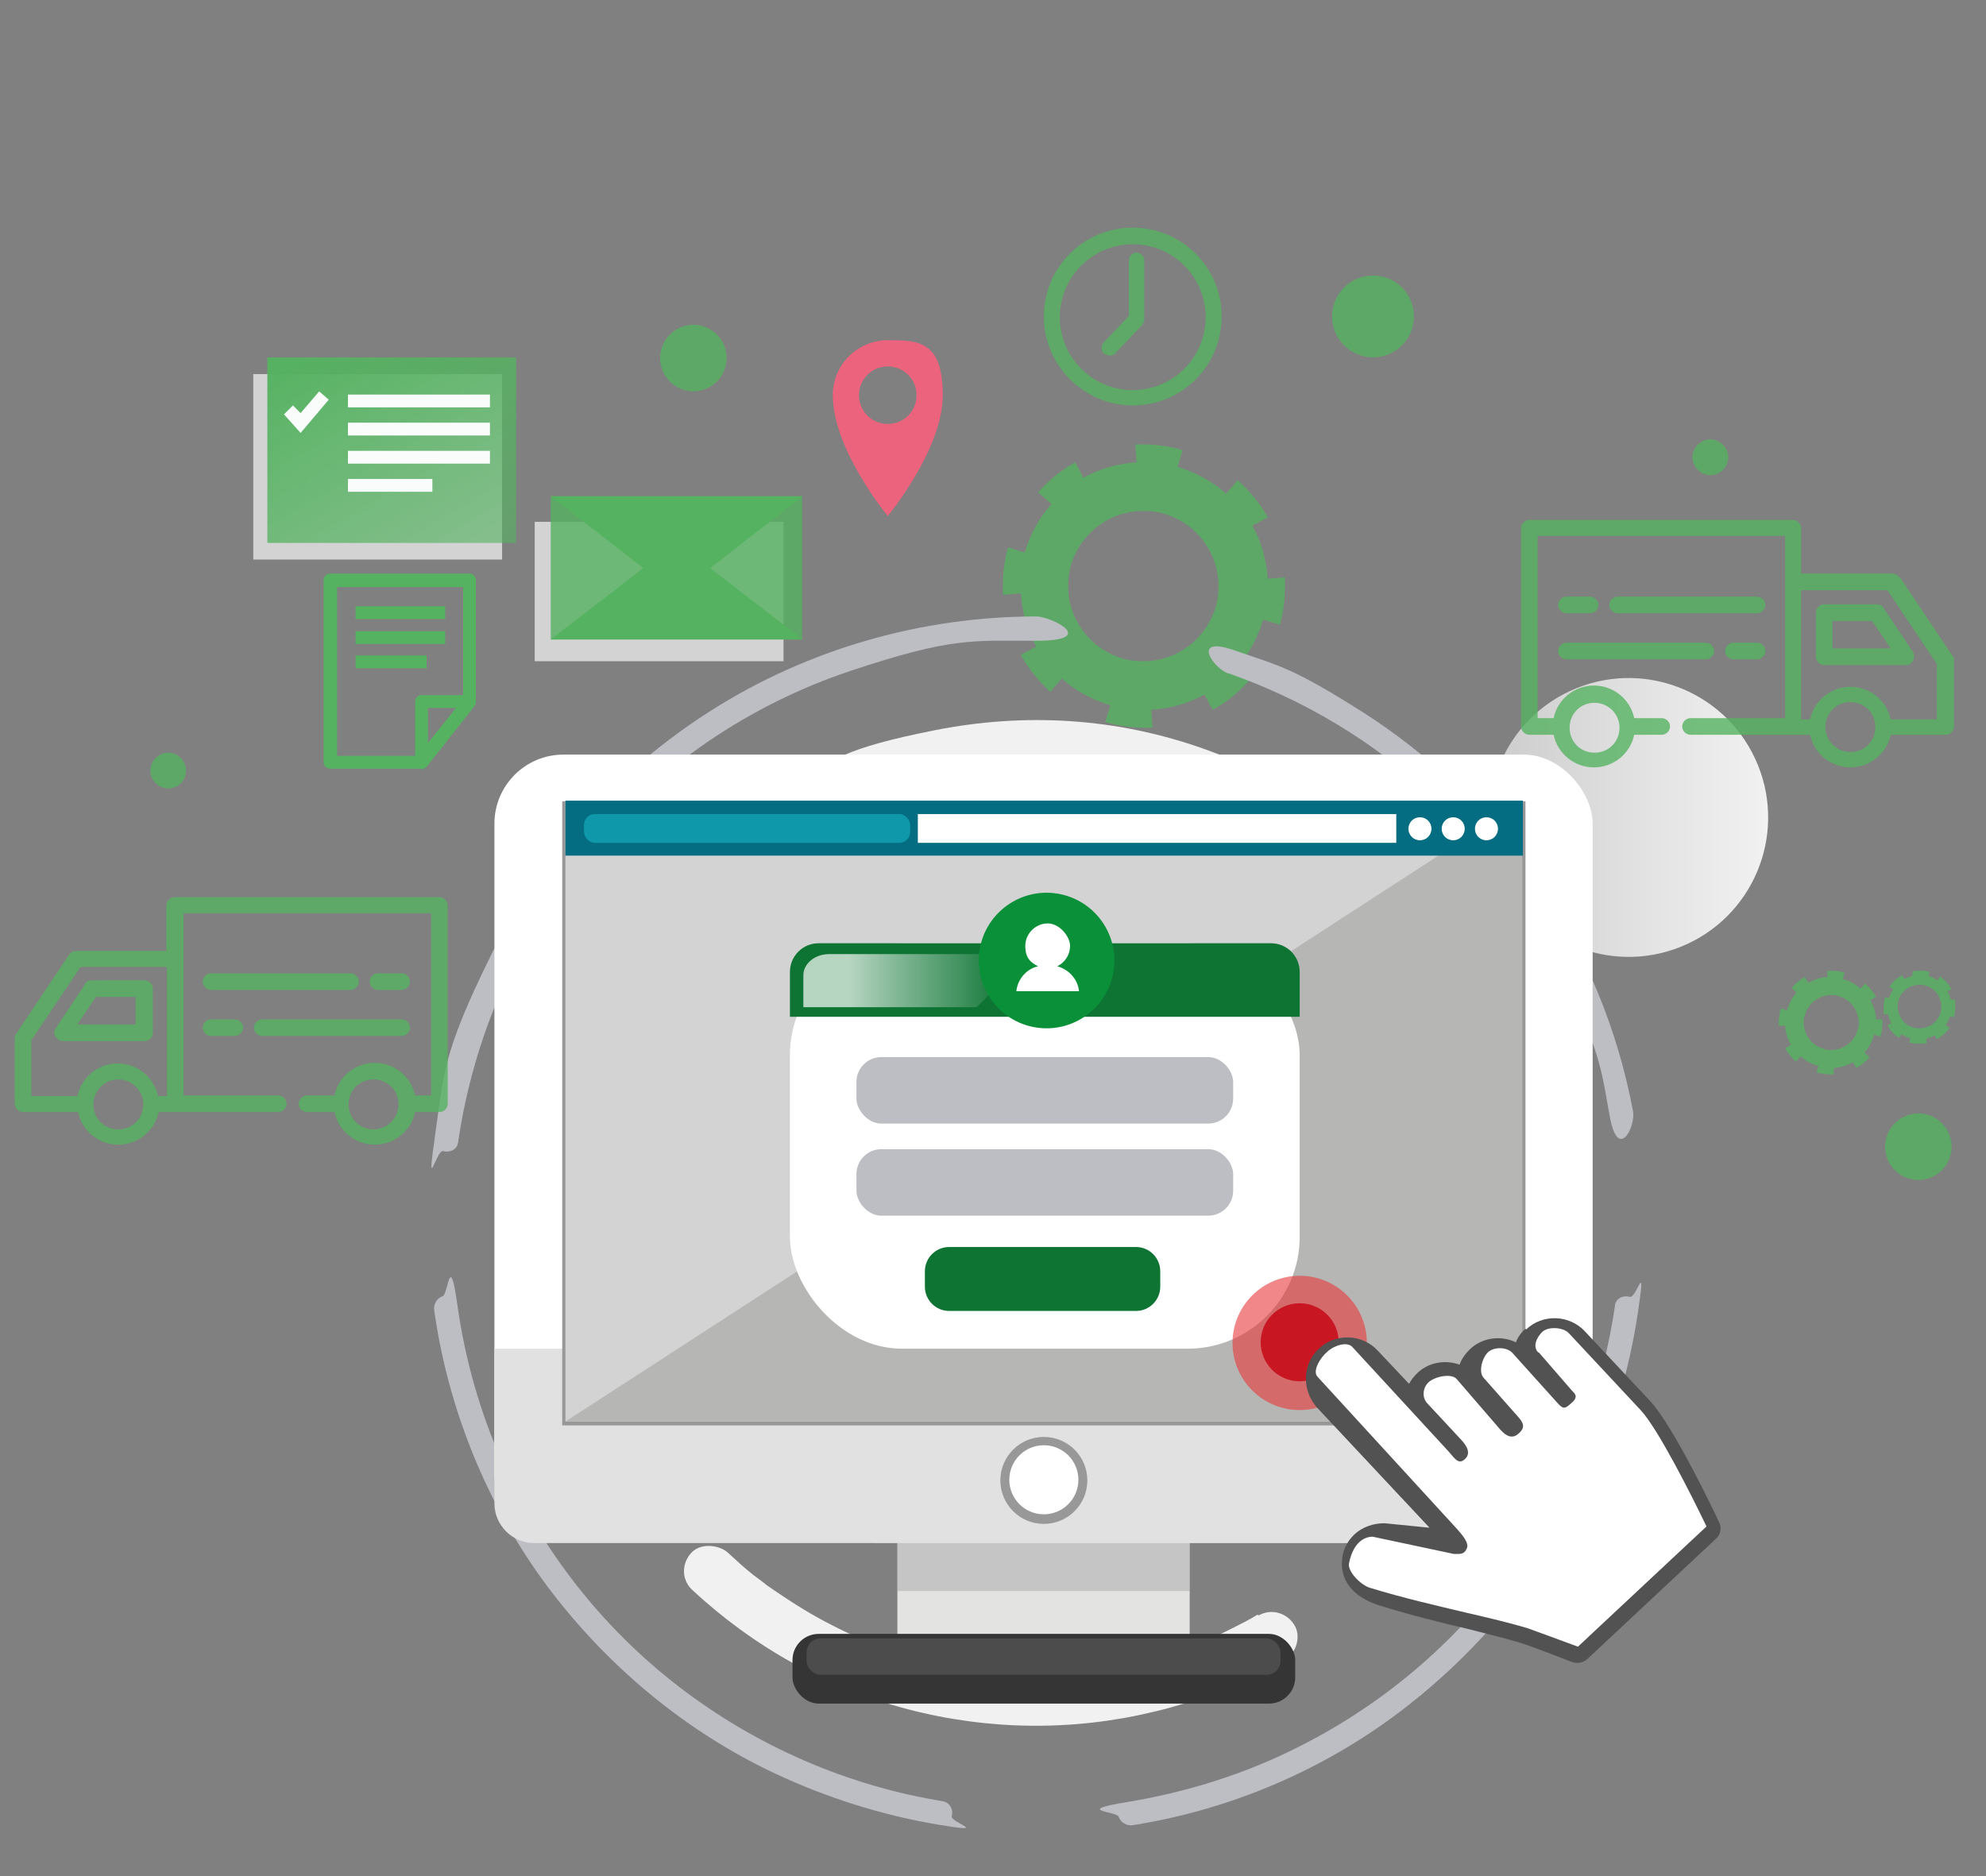 <?xml version="1.0" encoding="UTF-8"?><svg xmlns="http://www.w3.org/2000/svg" xmlns:xlink="http://www.w3.org/1999/xlink" viewBox="0 0 310.5 293.4"><rect x="0" y="0" width="310.5" height="293.4" fill="#808080" stroke="none"/><defs><style>.cls-1,.cls-2{fill:#bdbec4;}.cls-1,.cls-3{mix-blend-mode:multiply;}.cls-4{fill:url(#Degradado_sin_nombre_13);}.cls-5{fill:#fff;}.cls-6{fill:url(#Degradado_sin_nombre_21);}.cls-7{fill:#046d81;}.cls-8{fill:#b6b6b5;}.cls-9{fill:#4d4c4c;}.cls-10,.cls-11{fill:#55b261;}.cls-12,.cls-13{fill:#989898;}.cls-14{fill:#fafcfc;}.cls-15{fill:#0f98a9;}.cls-16{isolation:isolate;}.cls-17{fill:#ec637d;}.cls-18{mix-blend-mode:overlay;opacity:.7;}.cls-19{mix-blend-mode:soft-light;}.cls-20,.cls-11{opacity:.8;}.cls-21{clip-path:url(#clippath-1);}.cls-22{fill:#0a9039;}.cls-23{fill:url(#Degradado_sin_nombre_228);}.cls-24{fill:#0d7433;}.cls-25{fill:#c81623;}.cls-26{clip-path:url(#clippath);}.cls-27{fill:#d3d3d3;}.cls-28{fill:none;}.cls-29{fill:#353535;}.cls-13{opacity:.4;}.cls-30{fill:#f1f1f1;}.cls-31{fill:#e2e1e1;}.cls-32{fill:#e3e3e2;}.cls-33{fill:#525252;}.cls-34{fill:#e7383a;opacity:.6;}</style><clipPath id="clippath"><rect class="cls-28" width="310.5" height="293.4"/></clipPath><linearGradient id="Degradado_sin_nombre_21" x1="50.1" y1="51.1" x2="72.4" y2="89.7" gradientTransform="matrix(1, 0, 0, 1, 0, 0)" gradientUnits="userSpaceOnUse"><stop offset="0" stop-color="#55b261"/><stop offset=".5" stop-color="#55b261" stop-opacity=".8"/><stop offset="1" stop-color="#55b261" stop-opacity=".6"/></linearGradient><linearGradient id="Degradado_sin_nombre_13" x1="232.8" y1="127.7" x2="276.4" y2="127.7" gradientTransform="translate(66.8 -86.5) rotate(22.1)" gradientUnits="userSpaceOnUse"><stop offset="0" stop-color="#cdcccc"/><stop offset=".6" stop-color="#e4e4e4"/><stop offset="1" stop-color="#f1f1f1"/></linearGradient><clipPath id="clippath-1"><rect class="cls-28" x="88.4" y="125.3" width="149.5" height="97"/></clipPath><linearGradient id="Degradado_sin_nombre_228" x1="125.7" y1="153.3" x2="161" y2="153.3" gradientTransform="matrix(1, 0, 0, 1, 0, 0)" gradientUnits="userSpaceOnUse"><stop offset=".2" stop-color="#fff"/><stop offset=".4" stop-color="#fff" stop-opacity=".7"/><stop offset=".7" stop-color="#fff" stop-opacity=".3"/><stop offset=".9" stop-color="#fff" stop-opacity="0"/><stop offset="1" stop-color="#fff" stop-opacity="0"/></linearGradient></defs><g class="cls-16"><g id="Capa_1"><g class="cls-26"><g><rect class="cls-27" x="39.6" y="58.5" width="38.9" height="29"/><rect class="cls-27" x="83.6" y="81.6" width="38.9" height="21.8"/><path class="cls-11" d="M198.2,90.5c-.2-3-1-5.8-2.4-8.3l2.4-1.3c-1.2-2.2-2.8-4.1-4.7-5.8l-1.8,2.1c-2.1-1.9-4.7-3.3-7.6-4.2l.8-2.6h0c-2-.6-4.1-.9-6.1-.9-.4,0-.9,0-1.3,0l.2,2.8c-3,.2-5.8,1-8.3,2.4l-1.3-2.4c-2.2,1.2-4.1,2.8-5.8,4.7l2.1,1.8c-1.9,2.1-3.3,4.7-4.2,7.6l-2.6-.8h0c-.6,2.1-.8,4.1-.8,6.1,0,.4,0,.9,0,1.3l2.8-.2c.2,3,1,5.8,2.4,8.3l-2.4,1.3c1.2,2.2,2.8,4.1,4.6,5.8l1.8-2.1c2.1,1.9,4.7,3.3,7.6,4.2l-.8,2.6h0c2,.6,4.1,.9,6.1,.9,.4,0,.9,0,1.3,0l-.2-2.8c3-.2,5.8-1,8.3-2.4l1.3,2.4c2.2-1.2,4.1-2.8,5.8-4.7l-2.1-1.8c1.9-2.1,3.3-4.7,4.2-7.6l2.6,.8h0c.6-2,.8-4.1,.8-6.1,0-.4,0-.9,0-1.3l-2.8,.2Zm-24.3,18.2h0v0Zm16.2-13.9c-1.5,5.2-6.2,8.6-11.3,8.6-1.1,0-2.1-.1-3.2-.4-5.2-1.5-8.6-6.2-8.6-11.3,0-1.1,.1-2.1,.4-3.2,1.5-5.2,6.2-8.6,11.3-8.6,1.1,0,2.1,.1,3.2,.4,5.2,1.5,8.6,6.2,8.6,11.3,0,1.1-.1,2.1-.4,3.2Z"/><circle class="cls-11" cx="214.9" cy="49.5" r="6.4" transform="translate(117.4 247.4) rotate(-76.8)"/><g><rect class="cls-11" x="86.1" y="77.6" width="39.3" height="22.4"/><polygon class="cls-10" points="86.1 100 105.8 84.8 125.5 100 86.1 100"/><polygon class="cls-10" points="125.5 77.6 105.8 92.9 86.1 77.6 125.5 77.6"/></g><g><g><path class="cls-10" d="M65.9,120.2h-14.3c-.6,0-1-.5-1-1v-28.5c0-.6,.5-1,1-1h21.8c.6,0,1,.5,1,1v19c0,.2,0,.4-.2,.6l-7.5,9.5c-.2,.2-.5,.4-.8,.4Zm-13.3-2h12.8l7-8.8v-17.6h-19.7v26.4Z"/><path class="cls-10" d="M65.9,120.2c-.1,0-.2,0-.3,0-.4-.1-.7-.5-.7-1v-9.5c0-.6,.5-1,1-1h7.5c.4,0,.7,.2,.9,.6,.2,.3,.1,.8-.1,1.1l-7.5,9.5c-.2,.2-.5,.4-.8,.4Zm1-9.5v5.5l4.4-5.5h-4.4Z"/></g><rect class="cls-10" x="55.6" y="94.8" width="14" height="2"/><rect class="cls-10" x="55.6" y="98.7" width="14" height="2"/><rect class="cls-10" x="55.6" y="102.5" width="11.1" height="2"/></g><g class="cls-20"><path class="cls-10" d="M293.3,159.4c0-1.1-.4-2.1-.9-3l.9-.5c-.4-.8-1-1.5-1.7-2.1l-.7,.8c-.8-.7-1.7-1.2-2.8-1.5l.3-1h0c-.7-.2-1.5-.3-2.2-.3-.2,0-.3,0-.5,0v1c-1,0-2,.4-3,.9l-.5-.9c-.8,.4-1.5,1-2.1,1.7l.8,.7c-.7,.8-1.2,1.7-1.5,2.8l-1-.3h0c-.2,.8-.3,1.5-.3,2.2,0,.2,0,.3,0,.5h1c0,1,.4,2.1,.9,3l-.9,.5c.4,.8,1,1.5,1.7,2.1l.7-.8c.8,.7,1.7,1.2,2.8,1.5l-.3,1h0c.7,.2,1.5,.3,2.2,.3,.2,0,.3,0,.5,0v-1c1,0,2-.4,3-.9l.5,.9c.8-.4,1.5-1,2.1-1.7l-.8-.7c.7-.8,1.2-1.7,1.5-2.8l1,.3h0c.2-.7,.3-1.5,.3-2.2,0-.2,0-.3,0-.5h-1Zm-8.8,6.7h0v0Zm5.9-5c-.5,1.9-2.3,3.1-4.1,3.1-.4,0-.8,0-1.2-.2-1.9-.5-3.1-2.3-3.1-4.1,0-.4,0-.8,.2-1.2,.5-1.9,2.3-3.1,4.1-3.1,.4,0,.8,0,1.2,.2,1.9,.5,3.1,2.3,3.1,4.1,0,.4,0,.8-.2,1.2Z"/><path class="cls-10" d="M305.7,156.3h-.7c-.1-.4-.3-.9-.5-1.3l.6-.3c-.4-.8-1-1.5-1.8-2l-.4,.6c-.4-.3-.9-.5-1.4-.7l.2-.6h0c-.5-.2-1-.2-1.6-.2s-.7,0-1.1,.1v.7c-.4,.1-.9,.3-1.3,.5l-.3-.6c-.8,.4-1.5,1-2,1.8l.6,.4c-.3,.4-.5,.9-.7,1.4l-.6-.2h0c-.1,.6-.2,1.1-.2,1.6,0,.4,0,.7,0,1.1h.7c0,.4,.3,.9,.5,1.4l-.6,.3h0c.4,.8,1,1.5,1.8,2l.4-.6c.4,.3,.9,.5,1.4,.7l-.2,.6h0c.5,.2,1,.2,1.6,.2s.7,0,1.1-.1v-.7c.4-.1,.9-.3,1.3-.5l.3,.6c.8-.4,1.5-1,2-1.8l-.6-.4c.3-.4,.5-.9,.7-1.4l.6,.2h0c.1-.5,.2-1.1,.2-1.6s0-.7-.1-1.1Zm-5.6,4.5c-.3,0-.6,0-.9-.1-1.5-.4-2.5-1.8-2.5-3.3,0-.3,0-.6,.1-.9,.4-1.5,1.8-2.5,3.3-2.5,.3,0,.6,0,.9,.1,1.5,.4,2.5,1.8,2.5,3.3,0,.3,0,.6-.1,.9-.4,1.5-1.8,2.5-3.3,2.5Z"/></g><g class="cls-20"><path class="cls-10" d="M177.1,63.4c-7.6,0-13.9-6.2-13.9-13.9s6.2-13.9,13.9-13.9,13.9,6.2,13.9,13.9-6.2,13.9-13.9,13.9Zm0-25.2c-6.3,0-11.4,5.1-11.4,11.4s5.1,11.4,11.4,11.4,11.4-5.1,11.4-11.4-5.1-11.4-11.4-11.4Z"/><path class="cls-10" d="M173.5,55.6c-.3,0-.6-.1-.9-.3-.5-.5-.5-1.3,0-1.8l3.9-4.1v-8.7c0-.7,.6-1.2,1.2-1.2s1.2,.6,1.2,1.2v9.2c0,.3-.1,.6-.3,.9l-4.2,4.4c-.2,.3-.6,.4-.9,.4Z"/></g><path class="cls-17" d="M138.8,53.2c-4.7,0-8.6,3.8-8.6,8.6,0,8.5,8.6,18.9,8.6,18.9,0,0,8.6-10.4,8.6-18.9s-3.8-8.6-8.6-8.6Zm0,13.1c-2.5,0-4.5-2-4.5-4.5s2-4.5,4.5-4.5,4.5,2,4.5,4.5-2,4.5-4.5,4.5Z"/><g><rect class="cls-6" x="41.8" y="55.9" width="38.9" height="29"/><g><polyline class="cls-14" points="54.4 63.7 76.6 63.7 76.6 61.7 54.4 61.7"/><polyline class="cls-14" points="54.4 68.1 76.6 68.1 76.6 66.1 54.4 66.1"/><polygon class="cls-14" points="44.4 64.8 47 67.7 51.4 62.5 49.9 61.2 47 64.6 45.8 63.4 44.4 64.8 44.4 64.8"/><polyline class="cls-14" points="54.4 72.5 76.6 72.5 76.6 70.5 54.4 70.5"/><polyline class="cls-14" points="54.4 76.9 67.6 76.9 67.6 74.9 54.4 74.9"/></g></g><circle class="cls-11" cx="108.3" cy="56" r="5.2" transform="translate(29 148.5) rotate(-76.7)"/><circle class="cls-11" cx="300.1" cy="179.4" r="5.2" transform="translate(56.3 430.1) rotate(-76.7)"/><path class="cls-11" d="M29.1,120.5c0,1.6-1.3,2.8-2.8,2.8s-2.8-1.3-2.8-2.8,1.3-2.8,2.8-2.8,2.8,1.3,2.8,2.8Z"/><path class="cls-11" d="M270.2,71.5c0,1.6-1.3,2.8-2.8,2.8s-2.8-1.3-2.8-2.8,1.3-2.8,2.8-2.8,2.8,1.3,2.8,2.8Z"/><g><circle class="cls-4" cx="254.6" cy="127.7" r="21.8" transform="translate(-29.3 105.3) rotate(-22.1)"/><g><g class="cls-19"><g><path class="cls-2" d="M147.6,281.7c-15-2.4-29.3-8.6-41.4-17.9s-21.4-21.3-27.6-35c-3.5-7.8-5.9-16.2-7.1-24.8s-1.4-1.6-2.3-1.3-1.5,1.3-1.3,2.3c2.2,15.5,8.3,30.5,17.7,43.1,9.3,12.4,21.5,22.6,35.5,29.2,8.1,3.8,16.6,6.5,25.4,8s2-.3,2.3-1.3-.3-2.1-1.3-2.3h0Z"/><path class="cls-2" d="M252.5,204.1c-2.2,15.1-8,29.6-17.1,41.9-8.9,12.1-20.9,21.8-34.5,28.2-7.8,3.7-16.2,6.2-24.7,7.6s-1.6,1.4-1.3,2.3,1.3,1.5,2.3,1.3c15.6-2.5,30.4-8.9,42.8-18.6s22.2-22,28.6-36.1c3.7-8.2,6.2-16.8,7.5-25.6s-.2-2-1.3-2.3-2.2,.3-2.3,1.3h0Z"/><path class="cls-2" d="M192.1,105.3c11.7,4.1,22.6,10.6,31.7,19.1,9.1,8.4,16.5,18.7,21.6,30s5,13.3,6.3,20.3,4.1,1.4,3.6-1c-2.4-12.8-7.5-25.1-14.9-35.9-7.3-10.6-16.7-19.7-27.6-26.6s-12.9-7.1-19.8-9.5-3.3,2.8-1,3.6h0Z"/><path class="cls-2" d="M71.6,178.8c2.4-16.8,9.5-32.9,20.4-45.9s25.1-22.7,41-28,19.1-4.7,29-4.7,2.4-3.8,0-3.8c-17.9,0-35.7,5.1-50.8,14.7-14.7,9.3-26.7,22.6-34.4,38.2s-7.4,18.6-8.8,28.4,.2,2,1.3,2.3,2.2-.3,2.3-1.3h0Z"/></g><g><path class="cls-30" d="M99.6,224.8c-.7-1.3-1.4-2.7-2.1-4.1s-.6-1.4-.9-2.1c-.5-1.1,.3,.7-.2-.4s-.4-.9-.6-1.4c-1.1-2.8-2-5.6-2.7-8.5s-.7-2.9-.9-4.3-.3-1.5-.4-2.2-.1-.7-.2-1.1c.1,.7,0-.2,0-.4-.4-3-.6-6.1-.5-9.2s.2-5.9,.5-8.8,.2-1.3,0-.4c0-.4,.1-.7,.2-1.1,.1-.7,.2-1.4,.4-2.2,.3-1.4,.6-2.9,.9-4.3,.7-3,1.6-5.9,2.7-8.8s.5-1.4,.8-2.1c-.3,.6,0,0,0,0,.1-.3,.3-.7,.4-1,.7-1.5,1.4-2.9,2.1-4.3,1.6-3,3.4-5.8,5.3-8.5s.4-.6,.7-.9,1-1.3,.5-.7c.5-.7,1.1-1.4,1.7-2.1,1.1-1.4,2.3-2.7,3.6-4s1.6-4.2,0-5.7-4.1-1.6-5.7,0c-9.1,9.4-15.8,21-19.4,33.6s-3.8,25.5-1.1,38.1c1.6,7.2,4.2,14.3,7.8,20.8s3.7,2.6,5.5,1.4,2.5-3.5,1.4-5.5h0Z"/><path class="cls-30" d="M196.6,252.5c-1.3,.8-2.7,1.5-4.1,2.2s-1.4,.7-2.1,1-.7,.3-1,.5c-.4,.2-.5,.2,0,0-.2,0-.5,.2-.7,.3-2.8,1.1-5.6,2.1-8.5,2.9s-5.8,1.4-8.7,1.8,.8,0-.4,0-.7,0-1.1,.1c-.7,0-1.5,.1-2.2,.2-1.5,.1-2.9,.2-4.4,.2-3.1,0-6.1,0-9.2-.4s-1.2-.1-1.8-.2c.9,.1-.3,0-.4,0-.4,0-.7-.1-1.1-.2-1.6-.3-3.1-.6-4.7-.9-2.9-.7-5.7-1.5-8.5-2.5s-1.4-.5-2.1-.8-.7-.3-1-.4c-1.1-.5,.7,.3-.4-.2s-2.7-1.2-4-1.9c-3-1.5-5.9-3.3-8.7-5.2s-1.4-1-2.1-1.5-1-.8-.4-.3c-.4-.3-.8-.6-1.2-.9-1.4-1.1-2.7-2.3-4-3.5s-4.2-1.6-5.7,0-1.6,4.1,0,5.7c9.5,8.9,21.2,15.5,33.9,18.8s25.8,3.4,38.3,.4c7.2-1.7,14.2-4.5,20.6-8.2,1.8-1,2.6-3.7,1.4-5.5s-3.5-2.5-5.5-1.4h0Z"/><path class="cls-30" d="M228.5,168.5c.8,2.4,1.5,4.8,2,7.2s.5,2.4,.7,3.6,.2,1.2,.3,1.7,0,.5,.1,.8c-.1-.8,0,.5,0,.7,.6,4.9,.6,9.8,.2,14.7s-.2,2.4-.4,3.7c0-.7,0,.6-.1,.9-.1,.7-.2,1.4-.4,2.1-.5,2.5-1.1,4.9-1.8,7.4s-1.5,4.7-2.4,7-.2,.5-.3,.7c.2-.6,0,0,0,.1-.3,.6-.5,1.2-.8,1.8-.6,1.2-1.1,2.4-1.8,3.5-1.3,2.4-2.7,4.8-4.3,7.1s-.8,1.2-1.3,1.8-.4,.5-.6,.8c-.5,.6,.2-.2-.3,.5-.9,1.2-1.9,2.3-2.8,3.4-1.4,1.6-1.7,4.1,0,5.7s4.2,1.7,5.7,0c14.2-16.1,21.6-37.7,19.6-59.2s-1.8-12.1-3.7-17.9-2.8-3.5-4.9-2.8-3.5,2.8-2.8,4.9h0Z"/><path class="cls-30" d="M126.9,129.8c1.5-.9,3-1.7,4.6-2.4s1.5-.7,2.3-1,1.2-.5,.5-.2c.4-.2,.9-.4,1.3-.5,3.2-1.3,6.5-2.3,9.9-3.1s3.3-.7,4.9-1,.8-.1,1.2-.2,1.3-.2,.5,0c.9-.1,1.7-.2,2.6-.3,3.3-.3,6.7-.4,10-.3s3.3,.2,5,.4,.9,.1,1.4,.2c.8,0-.5,0,.3,0s1.8,.3,2.7,.4c3.3,.6,6.5,1.4,9.7,2.4s3.2,1.1,4.7,1.7,.7,.3,1.1,.5c-.7-.3,.2,.1,.5,.2,.8,.4,1.6,.7,2.4,1.1,3,1.5,6,3.2,8.8,5s1.6,1.1,2.5,1.7,.8,.6,1.1,.8,0,0-.1,0c.2,.2,.5,.4,.7,.5,1.5,1.2,3,2.5,4.5,3.8,2.9,2.7,5.6,5.7,8.1,8.9s4.3,1.5,5.7,0,1.4-3.9,0-5.7c-9.1-11.7-21.4-20.5-35.3-25.5s-28.3-5.8-42.4-3-15.9,4.6-23,8.7-2.6,3.7-1.4,5.5,3.5,2.5,5.5,1.4h0Z"/></g></g><rect class="cls-32" x="140.3" y="238" width="45.7" height="20.3"/><rect class="cls-13" x="140.3" y="238" width="45.7" height="10.8"/><rect class="cls-5" x="77.3" y="118" width="171.7" height="123.2" rx="10.8" ry="10.8"/><path class="cls-31" d="M77.3,210.9v24.2c0,3.4,2.8,6.2,6.2,6.2H242.8c3.4,0,6.2-2.8,6.2-6.2v-24.2H77.3Z"/><rect class="cls-12" x="87.9" y="125.3" width="150.6" height="97.6"/><g class="cls-21"><rect class="cls-27" x="88.4" y="125.3" width="149.5" height="97"/></g><polygon class="cls-8" points="238 222.3 88.4 222.3 238 125.3 238 222.3"/><circle class="cls-12" cx="163.2" cy="231.5" r="6.8"/><circle class="cls-5" cx="163.2" cy="231.4" r="5.4"/><rect class="cls-29" x="123.9" y="255.5" width="78.6" height="10.9" rx="4.1" ry="4.1"/><rect class="cls-9" x="126.1" y="256.2" width="74.1" height="5.7" rx="2.2" ry="2.2"/><rect class="cls-7" x="88.4" y="125.2" width="149.7" height="8.6"/><rect class="cls-15" x="91.3" y="127.3" width="51" height="4.5" rx="1.7" ry="1.7"/><rect class="cls-5" x="143.5" y="127.3" width="74.8" height="4.5"/><path class="cls-5" d="M223.8,129.6c0,1-.8,1.8-1.8,1.8s-1.8-.8-1.8-1.8,.8-1.8,1.8-1.8,1.8,.8,1.8,1.8Z"/><path class="cls-5" d="M229,129.6c0,1-.8,1.8-1.8,1.8s-1.8-.8-1.8-1.8,.8-1.8,1.8-1.8,1.8,.8,1.8,1.8Z"/><path class="cls-5" d="M234.2,129.6c0,1-.8,1.8-1.8,1.8s-1.8-.8-1.8-1.8,.8-1.8,1.8-1.8,1.8,.8,1.8,1.8Z"/><rect class="cls-5" x="123.5" y="147.5" width="79.7" height="63.4" rx="17.5" ry="17.5"/><g><g><rect class="cls-2" x="133.9" y="179.7" width="58.9" height="10.4" rx="3.9" ry="3.9"/><g class="cls-3"><circle class="cls-2" cx="139.2" cy="185" r="1.4"/><circle class="cls-2" cx="144.5" cy="185" r="1.4"/><circle class="cls-2" cx="149.9" cy="185" r="1.4"/><circle class="cls-2" cx="155.2" cy="185" r="1.4"/><circle class="cls-2" cx="160.6" cy="185" r="1.4"/><circle class="cls-2" cx="165.9" cy="185" r="1.4"/><circle class="cls-2" cx="171.3" cy="185" r="1.4"/><circle class="cls-2" cx="176.7" cy="185" r="1.4"/><path class="cls-2" d="M180.6,185c0-.8,.6-1.4,1.4-1.4s1.4,.6,1.4,1.4-.6,1.4-1.4,1.4-1.4-.6-1.4-1.4Z"/><path class="cls-2" d="M185.9,185c0-.8,.6-1.4,1.4-1.4s1.4,.6,1.4,1.4-.6,1.4-1.4,1.4-1.4-.6-1.4-1.4Z"/></g></g><g><rect class="cls-2" x="133.9" y="165.3" width="58.9" height="10.4" rx="3.9" ry="3.9"/><rect class="cls-1" x="137.4" y="168.8" width="51.8" height="3" rx="1.1" ry="1.1"/></g></g><path class="cls-24" d="M148.4,195h29.2c2.1,0,3.8,1.7,3.8,3.8v2.4c0,2.1-1.7,3.8-3.8,3.8h-29.2c-2.1,0-3.8-1.7-3.8-3.8v-2.4c0-2.1,1.7-3.8,3.8-3.8Z"/><g><g><path class="cls-5" d="M129,153.7c0-.8,.6-1.4,1.4-1.4s1.4,.6,1.4,1.4-.6,1.4-1.4,1.4-1.4-.6-1.4-1.4Z"/><path class="cls-5" d="M134.4,153.7c0-.8,.6-1.4,1.4-1.4s1.4,.6,1.4,1.4-.6,1.4-1.4,1.4-1.4-.6-1.4-1.4Z"/><path class="cls-5" d="M139.8,153.7c0-.8,.6-1.4,1.4-1.4s1.4,.6,1.4,1.4-.6,1.4-1.4,1.4-1.4-.6-1.4-1.4Z"/></g><g><rect class="cls-5" x="187.4" y="151.3" width="8.3" height="1"/><rect class="cls-5" x="187.4" y="153.7" width="8.3" height="1"/><rect class="cls-5" x="187.4" y="156.1" width="8.3" height="1"/></g></g><circle class="cls-34" cx="203.2" cy="210" r="10.5"/><circle class="cls-25" cx="203.2" cy="209.9" r="6.1"/><g><path class="cls-33" d="M238.5,207.8c-.7,.6-1.2,1.3-1.5,2.1-2.3-1.1-5.2-.8-7.2,1.1-.7,.7-1.3,1.5-1.6,2.4-2.2-.8-4.8-.4-6.6,1.3-.5,.5-1,1.1-1.3,1.7l-4.9-5.2c-2.4-2.6-6.6-2.8-9.2-.3-2.6,2.4-2.7,6.5-.3,9.2l17.6,18.8-7-.7s0,0-.1,0c-1.7,0-3.4,.6-4.6,1.7h0c-1.3,1.2-2,2.8-2,4.5-.1,3,2,5.4,5.7,6.6,4.8,1.5,9.6,2.7,13.9,3.7,3.1,.8,6,1.5,8.3,2.2,2,.6,8,3,8.1,3,.8,.3,1.7,.1,2.3-.4l20.2-18.9c.7-.6,.9-1.7,.5-2.5-.7-1.5-7.1-15-10.8-19l-10.2-10.9c-2.4-2.6-6.6-2.8-9.2-.3h0Zm2.9,6.2"/><path class="cls-5" d="M240.5,211.5c-.9-.9-.3-2.3,.6-3.2,.9-.9,3.3-.8,4.2,.2l11.2,12c2.7,2.9,7.8,13,10.3,18.2l-20.1,18.8c-2.2-.8-6.2-2.3-7.9-2.9-2.7-.8-6-1.6-9.5-2.4-4.6-1.1-9.9-2.3-15.1-3.9-1.4-.4-3.5-2.5-3.3-3.8,.8-4,3.1-4.2,3.7-4.2l12.7,2.7c1,0,1.6,.1,2-.8,.5-.9-.8-2.3-1.5-3.1l-21.8-23.8c-.9-.9,.5-3.1,1.5-3.9,.9-.9,3-1.7,3.9-.8l15.1,16.4c.9,1,1.5,2.1,2.5,1.2,1-.9,.4-2-.5-3l-5.3-5.7c-.9-.9-.8-2.4,.1-3.3,.9-.9,3.5-1.5,4.4-.6l6.9,8c.9,1,1.9,1.5,2.9,.5,1-.9,.7-1.6-.2-2.6l-5.3-6c-.9-.9-.3-3.1,.6-4,.9-.9,2.9-.9,3.8,0l7.2,8c.9,1,1.2,.7,2.2-.2,1-.9,.4-1.4,0-1.8l-5.2-6Z"/></g><g><path class="cls-24" d="M198.7,147.5h-70.7c-2.5,0-4.5,2-4.5,4.5v7h79.7v-7c0-2.5-2-4.5-4.5-4.5Z"/><g class="cls-18"><path class="cls-23" d="M161,149.2h-31.4c-2.2,0-4,1.5-4,3.3v5h27.1l8.3-8.3Z"/></g></g><g><circle class="cls-22" cx="163.6" cy="150.1" r="10.6" transform="translate(-10.7 287.7) rotate(-80.8)"/><path class="cls-5" d="M158.8,155h9.9c-.2-1.9-1.6-3.4-3.4-3.9,1.2-.6,2-1.8,2-3.2s-1.6-3.5-3.5-3.5-3.5,1.6-3.5,3.5,.8,2.6,2,3.2c-1.8,.4-3.2,2-3.4,3.9Z"/></g></g></g><g class="cls-20"><path class="cls-10" d="M296.9,90.3c-.2-.4-.6-.6-1.1-.6h-14.2v-7.1c0-.7-.6-1.3-1.3-1.3h-41.2c-.7,0-1.3,.6-1.3,1.3v31c0,.7,.6,1.3,1.3,1.3h3.8c.6,2.9,3.2,5.1,6.3,5.1s5.7-2.2,6.3-5.1h4.3c.7,0,1.3-.6,1.3-1.3s-.6-1.3-1.3-1.3h-4.3c-.6-2.9-3.2-5.1-6.3-5.1s-5.7,2.2-6.3,5.1h-2.5v-28.5h38.7v28.5h-14.8c-.7,0-1.3,.6-1.3,1.3s.6,1.3,1.3,1.3h18.7c.6,2.9,3.2,5.1,6.3,5.1s5.7-2.2,6.3-5.1h8.6c.7,0,1.3-.6,1.3-1.3v-10.3c0-.3,0-.5-.2-.7l-8.3-12.4Zm-47.6,19.6c2.1,0,3.9,1.7,3.9,3.9s-1.7,3.9-3.9,3.9-3.9-1.7-3.9-3.9,1.7-3.9,3.9-3.9Zm40,7.7c-2.1,0-3.9-1.7-3.9-3.9s1.7-3.9,3.9-3.9,3.9,1.7,3.9,3.9-1.7,3.9-3.9,3.9Zm13.6-5.1h-7.3c-.6-2.9-3.2-5.1-6.3-5.1s-5.7,2.2-6.3,5.1h-1.4v-20.2h13.5l7.7,11.5v8.7Z"/><path class="cls-10" d="M244.9,95.9h3.7c.7,0,1.3-.6,1.3-1.3s-.6-1.3-1.3-1.3h-3.7c-.7,0-1.3,.6-1.3,1.3s.6,1.3,1.3,1.3Z"/><path class="cls-10" d="M274.7,93.3h-21.8c-.7,0-1.3,.6-1.3,1.3s.6,1.3,1.3,1.3h21.8c.7,0,1.3-.6,1.3-1.3s-.6-1.3-1.3-1.3Z"/><path class="cls-10" d="M274.7,100.5h-3.7c-.7,0-1.3,.6-1.3,1.3s.6,1.3,1.3,1.3h3.7c.7,0,1.3-.6,1.3-1.3s-.6-1.3-1.3-1.3Z"/><path class="cls-10" d="M244.9,103.1h21.8c.7,0,1.3-.6,1.3-1.3s-.6-1.3-1.3-1.3h-21.8c-.7,0-1.3,.6-1.3,1.3s.6,1.3,1.3,1.3Z"/><path class="cls-10" d="M293.4,94.5h-8.2c-.7,0-1.3,.6-1.3,1.3v6.9c0,.7,.6,1.3,1.3,1.3h12.8c.5,0,.9-.3,1.1-.7,.2-.4,.2-.9,0-1.3l-4.6-6.9c-.2-.4-.6-.6-1.1-.6Zm-6.9,6.9v-4.3h6.2l2.9,4.3h-9.1Z"/></g><g class="cls-20"><path class="cls-10" d="M2.5,161.6c-.1,.2-.2,.5-.2,.7v10.3c0,.7,.6,1.3,1.3,1.3H12.2c.6,2.9,3.2,5.1,6.3,5.1s5.7-2.2,6.3-5.1h18.7c.7,0,1.3-.6,1.3-1.3s-.6-1.3-1.3-1.3h-14.8v-28.5h38.7v28.5h-2.5c-.6-2.9-3.2-5.1-6.3-5.1-3.1,0-5.7,2.2-6.3,5.1h-4.3c-.7,0-1.3,.6-1.3,1.3s.6,1.3,1.3,1.3h4.3c.6,2.9,3.2,5.1,6.3,5.1s5.7-2.2,6.3-5.1h3.8c.7,0,1.3-.6,1.3-1.3v-31c0-.7-.6-1.3-1.3-1.3H27.3c-.7,0-1.3,.6-1.3,1.3v7.1H11.9c-.4,0-.8,.2-1.1,.6l-8.3,12.4Zm59.8,11.1c0,2.1-1.7,3.9-3.9,3.9s-3.9-1.7-3.9-3.9,1.7-3.9,3.9-3.9,3.9,1.7,3.9,3.9Zm-47.7,0c0-2.1,1.7-3.9,3.9-3.9,2.1,0,3.9,1.7,3.9,3.9s-1.7,3.9-3.9,3.9-3.9-1.7-3.9-3.9Zm-9.7-10l7.7-11.5h13.5v20.2h-1.4c-.6-2.9-3.2-5.1-6.3-5.1-3.1,0-5.7,2.2-6.3,5.1H4.9v-8.7Z"/><path class="cls-10" d="M62.8,154.8h-3.7c-.7,0-1.3-.6-1.3-1.3s.6-1.3,1.3-1.3h3.7c.7,0,1.3,.6,1.3,1.3s-.6,1.3-1.3,1.3Z"/><path class="cls-10" d="M33,152.2h21.8c.7,0,1.3,.6,1.3,1.3s-.6,1.3-1.3,1.3h-21.8c-.7,0-1.3-.6-1.3-1.3s.6-1.3,1.3-1.3Z"/><path class="cls-10" d="M33,159.4h3.7c.7,0,1.3,.6,1.3,1.3s-.6,1.3-1.3,1.3h-3.7c-.7,0-1.3-.6-1.3-1.3s.6-1.3,1.3-1.3Z"/><path class="cls-10" d="M62.8,162h-21.8c-.7,0-1.3-.6-1.3-1.3s.6-1.3,1.3-1.3h21.8c.7,0,1.3,.6,1.3,1.3s-.6,1.3-1.3,1.3Z"/><path class="cls-10" d="M13.3,153.9l-4.6,6.9c-.3,.4-.3,.9,0,1.3,.2,.4,.7,.7,1.1,.7h12.8c.7,0,1.3-.6,1.3-1.3v-6.9c0-.7-.6-1.3-1.3-1.3H14.3c-.4,0-.8,.2-1.1,.6Zm-1.2,6.3l2.9-4.3h6.2v4.3H12.1Z"/></g></g></g></g></g></svg>
